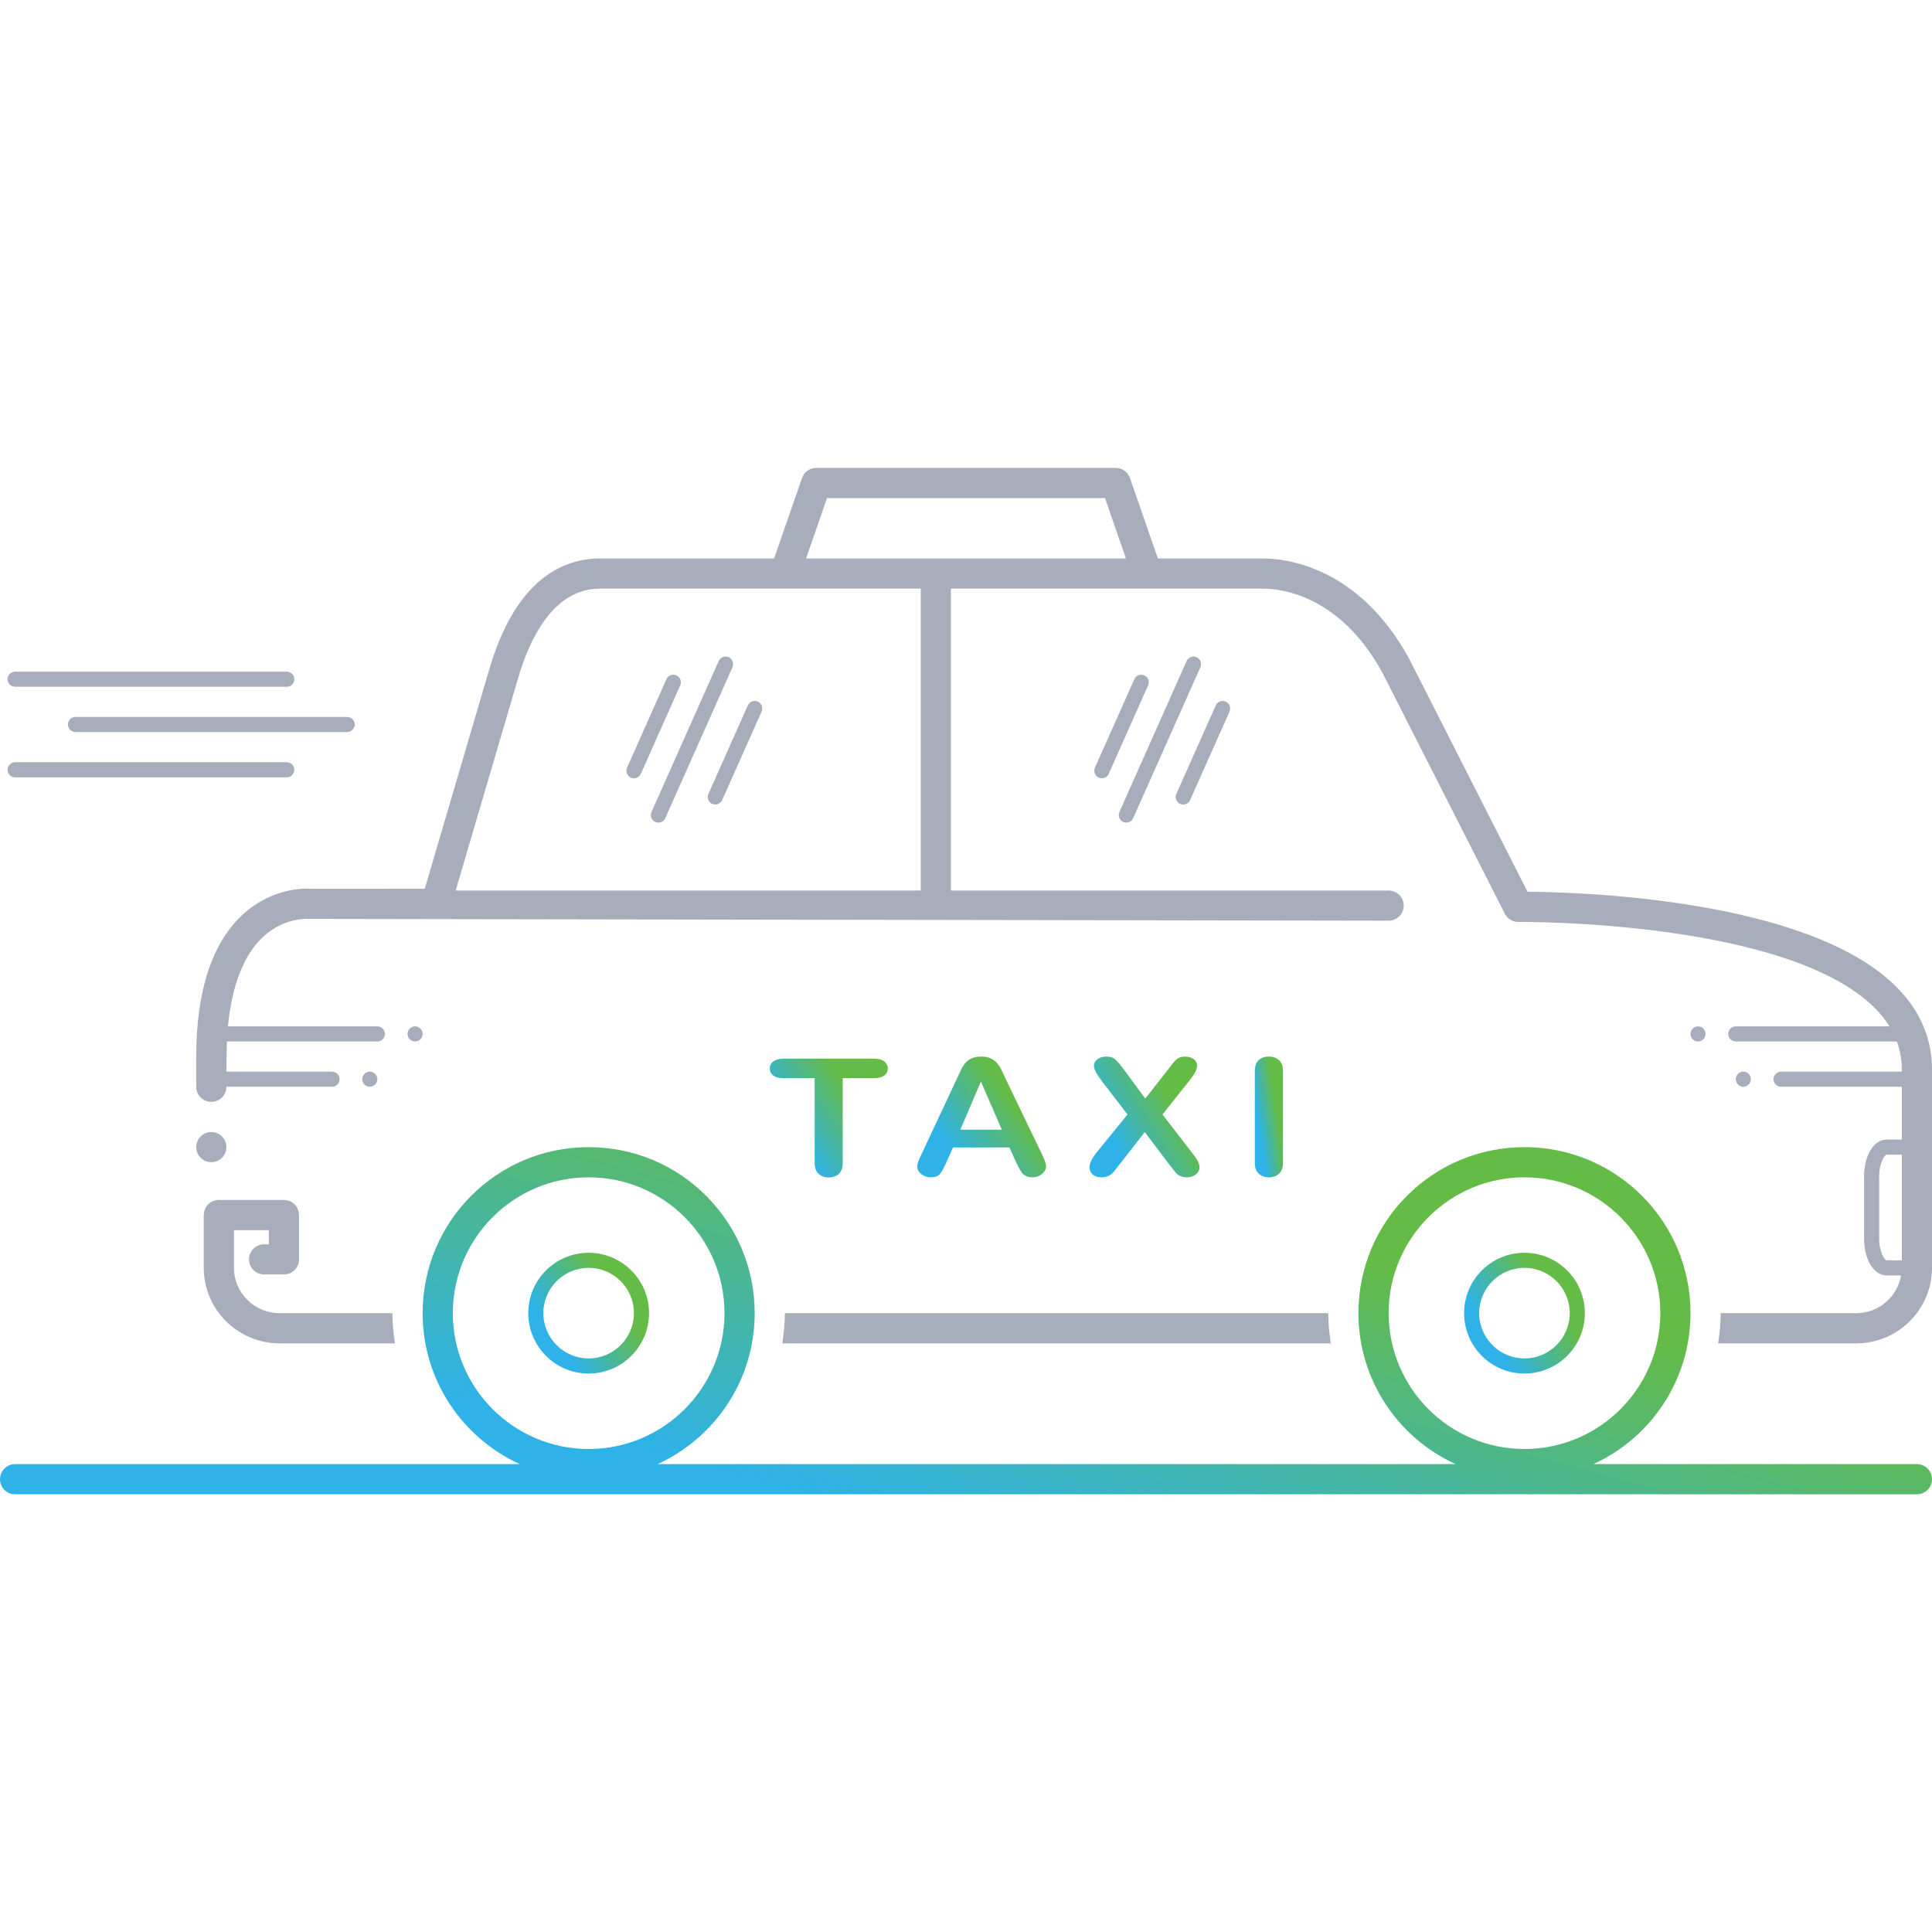 <svg width="50" height="50" viewBox="0 0 50 50" fill="none" xmlns="http://www.w3.org/2000/svg">
<path d="M22.604 27.398H20.29C20.17 27.398 20.079 27.422 20.017 27.466C19.954 27.512 19.922 27.574 19.922 27.652C19.922 27.728 19.952 27.789 20.013 27.834C20.073 27.881 20.166 27.904 20.29 27.904H21.084V30.099C21.084 30.224 21.117 30.317 21.186 30.379C21.253 30.441 21.341 30.472 21.449 30.472C21.555 30.472 21.642 30.441 21.709 30.38C21.776 30.319 21.809 30.225 21.809 30.099V27.904H22.604C22.728 27.904 22.821 27.881 22.883 27.834C22.945 27.789 22.976 27.728 22.976 27.652C22.976 27.577 22.945 27.515 22.884 27.469C22.823 27.422 22.73 27.398 22.604 27.398Z" fill="url(#paint0_linear_1013_15004)"/>
<path d="M24.319 30.389C24.367 30.336 24.424 30.234 24.491 30.083L24.663 29.696H26.123L26.295 30.075C26.318 30.121 26.346 30.176 26.377 30.237C26.409 30.298 26.439 30.343 26.466 30.373C26.494 30.402 26.529 30.425 26.57 30.443C26.61 30.46 26.66 30.469 26.716 30.469C26.815 30.469 26.899 30.439 26.968 30.381C27.037 30.323 27.072 30.259 27.072 30.188C27.072 30.121 27.035 30.013 26.962 29.865L26.023 27.915C25.979 27.817 25.942 27.739 25.914 27.681C25.885 27.622 25.85 27.568 25.808 27.517C25.767 27.467 25.712 27.425 25.644 27.393C25.577 27.36 25.492 27.344 25.391 27.344C25.291 27.344 25.207 27.36 25.139 27.393C25.072 27.425 25.017 27.467 24.975 27.519C24.933 27.571 24.894 27.637 24.858 27.716C24.821 27.795 24.789 27.863 24.763 27.919L23.844 29.881C23.806 29.959 23.779 30.021 23.763 30.065C23.747 30.108 23.738 30.151 23.738 30.193C23.738 30.264 23.773 30.328 23.844 30.384C23.914 30.441 23.995 30.469 24.087 30.469C24.195 30.469 24.272 30.442 24.319 30.389ZM25.386 27.989L25.927 29.236H24.854L25.386 27.989Z" fill="url(#paint1_linear_1013_15004)"/>
<path d="M28.197 30.203C28.197 30.29 28.227 30.355 28.285 30.401C28.343 30.446 28.416 30.469 28.504 30.469C28.561 30.469 28.611 30.461 28.653 30.446C28.696 30.431 28.733 30.41 28.763 30.384C28.795 30.358 28.821 30.331 28.843 30.304C28.866 30.276 28.903 30.228 28.955 30.159L29.626 29.298L30.259 30.135C30.339 30.238 30.393 30.307 30.424 30.343C30.453 30.379 30.491 30.409 30.538 30.432C30.586 30.457 30.644 30.469 30.712 30.469C30.776 30.469 30.834 30.457 30.884 30.433C30.935 30.41 30.974 30.379 31.002 30.339C31.029 30.299 31.043 30.255 31.043 30.207C31.043 30.156 31.028 30.102 30.997 30.045C30.966 29.988 30.916 29.916 30.847 29.83L30.085 28.842L30.793 27.952C30.919 27.794 30.982 27.669 30.982 27.577C30.982 27.514 30.953 27.459 30.895 27.413C30.837 27.367 30.762 27.344 30.671 27.344C30.62 27.344 30.576 27.351 30.537 27.366C30.499 27.38 30.464 27.402 30.433 27.431C30.402 27.459 30.37 27.496 30.336 27.54C30.303 27.584 30.262 27.636 30.215 27.698L29.639 28.432L29.1 27.698C29 27.562 28.922 27.47 28.866 27.419C28.809 27.369 28.73 27.344 28.629 27.344C28.541 27.344 28.466 27.367 28.404 27.413C28.343 27.459 28.312 27.511 28.312 27.569C28.312 27.625 28.329 27.684 28.36 27.745C28.393 27.806 28.44 27.879 28.504 27.964L29.18 28.842L28.377 29.83C28.257 29.977 28.197 30.101 28.197 30.203Z" fill="url(#paint2_linear_1013_15004)"/>
<path d="M33.101 30.376C33.169 30.314 33.203 30.22 33.203 30.095V27.715C33.203 27.59 33.169 27.497 33.101 27.436C33.033 27.375 32.944 27.344 32.835 27.344C32.729 27.344 32.642 27.375 32.575 27.436C32.508 27.498 32.475 27.591 32.475 27.715V30.095C32.475 30.219 32.508 30.312 32.577 30.375C32.644 30.437 32.73 30.469 32.835 30.469C32.944 30.469 33.033 30.438 33.101 30.376Z" fill="url(#paint3_linear_1013_15004)"/>
<path d="M16.96 21.272C16.985 21.284 17.012 21.289 17.039 21.289C17.114 21.289 17.185 21.246 17.218 21.173L18.957 17.267C19.001 17.168 18.956 17.053 18.858 17.009C18.76 16.965 18.644 17.009 18.6 17.108L16.861 21.014C16.817 21.113 16.861 21.228 16.96 21.272Z" fill="#A7ADBA"/>
<path d="M18.433 20.805C18.458 20.816 18.485 20.821 18.512 20.821C18.587 20.821 18.658 20.778 18.69 20.705L19.71 18.416C19.754 18.317 19.71 18.201 19.611 18.158C19.514 18.114 19.398 18.158 19.353 18.257L18.333 20.547C18.29 20.645 18.334 20.761 18.433 20.805Z" fill="#A7ADBA"/>
<path d="M16.327 20.125C16.353 20.136 16.38 20.142 16.406 20.142C16.481 20.142 16.552 20.099 16.585 20.026L17.604 17.735C17.648 17.637 17.604 17.521 17.505 17.478C17.408 17.434 17.291 17.478 17.247 17.577L16.228 19.867C16.184 19.965 16.228 20.081 16.327 20.125Z" fill="#A7ADBA"/>
<path d="M29.069 21.272C29.095 21.284 29.122 21.289 29.149 21.289C29.223 21.289 29.295 21.246 29.327 21.173L31.066 17.267C31.11 17.168 31.066 17.053 30.967 17.009C30.87 16.965 30.753 17.009 30.709 17.108L28.97 21.014C28.926 21.113 28.971 21.228 29.069 21.272Z" fill="#A7ADBA"/>
<path d="M30.542 20.805C30.567 20.816 30.595 20.821 30.621 20.821C30.696 20.821 30.767 20.778 30.8 20.705L31.82 18.416C31.864 18.317 31.82 18.201 31.721 18.158C31.624 18.114 31.507 18.158 31.463 18.257L30.443 20.547C30.399 20.645 30.443 20.761 30.542 20.805Z" fill="#A7ADBA"/>
<path d="M29.614 17.478C29.517 17.434 29.4 17.478 29.357 17.577L28.337 19.867C28.293 19.965 28.338 20.081 28.436 20.125C28.462 20.136 28.489 20.142 28.516 20.142C28.59 20.142 28.662 20.099 28.694 20.026L29.714 17.735C29.757 17.637 29.713 17.521 29.614 17.478Z" fill="#A7ADBA"/>
<path d="M5.469 30.078C5.684 30.078 5.859 29.903 5.859 29.688C5.859 29.472 5.684 29.297 5.469 29.297C5.253 29.297 5.078 29.472 5.078 29.688C5.078 29.903 5.253 30.078 5.469 30.078Z" fill="#A7ADBA"/>
<path d="M10.742 26.953C10.85 26.953 10.938 26.866 10.938 26.758C10.938 26.65 10.85 26.562 10.742 26.562C10.634 26.562 10.547 26.65 10.547 26.758C10.547 26.866 10.634 26.953 10.742 26.953Z" fill="#A7ADBA"/>
<path d="M9.57 28.125C9.678 28.125 9.766 28.038 9.766 27.93C9.766 27.822 9.678 27.734 9.57 27.734C9.462 27.734 9.375 27.822 9.375 27.93C9.375 28.038 9.462 28.125 9.57 28.125Z" fill="#A7ADBA"/>
<path d="M43.945 26.953C44.053 26.953 44.141 26.866 44.141 26.758C44.141 26.65 44.053 26.562 43.945 26.562C43.837 26.562 43.75 26.65 43.75 26.758C43.75 26.866 43.837 26.953 43.945 26.953Z" fill="#A7ADBA"/>
<path d="M45.117 28.125C45.225 28.125 45.312 28.038 45.312 27.93C45.312 27.822 45.225 27.734 45.117 27.734C45.009 27.734 44.922 27.822 44.922 27.93C44.922 28.038 45.009 28.125 45.117 28.125Z" fill="#A7ADBA"/>
<path d="M15.234 32.422C14.371 32.422 13.672 33.121 13.672 33.984C13.672 34.847 14.371 35.547 15.234 35.547C16.097 35.547 16.797 34.847 16.797 33.984C16.797 33.121 16.097 32.422 15.234 32.422ZM15.234 35.156C14.588 35.156 14.062 34.631 14.062 33.984C14.062 33.338 14.588 32.812 15.234 32.812C15.881 32.812 16.406 33.338 16.406 33.984C16.406 34.631 15.881 35.156 15.234 35.156Z" fill="url(#paint4_linear_1013_15004)"/>
<path d="M39.453 32.422C38.59 32.422 37.891 33.121 37.891 33.984C37.891 34.847 38.59 35.547 39.453 35.547C40.316 35.547 41.016 34.847 41.016 33.984C41.016 33.121 40.316 32.422 39.453 32.422ZM39.453 35.156C38.807 35.156 38.281 34.631 38.281 33.984C38.281 33.338 38.807 32.812 39.453 32.812C40.099 32.812 40.625 33.338 40.625 33.984C40.625 34.631 40.099 35.156 39.453 35.156Z" fill="url(#paint5_linear_1013_15004)"/>
<path d="M6.835 32.202C6.619 32.202 6.444 32.377 6.444 32.593C6.444 32.809 6.619 32.983 6.835 32.983H7.348C7.564 32.983 7.738 32.809 7.738 32.593V31.445C7.738 31.229 7.564 31.055 7.348 31.055H5.664C5.448 31.055 5.273 31.229 5.273 31.445V32.812C5.273 33.889 6.153 34.766 7.233 34.766H10.222C10.182 34.51 10.155 34.251 10.155 33.984H7.233C6.583 33.984 6.055 33.459 6.055 32.812V31.836H6.957V32.202H6.835Z" fill="#A7ADBA"/>
<path d="M20.246 34.766H34.441C34.402 34.51 34.375 34.251 34.375 33.984H20.312C20.312 34.251 20.286 34.51 20.246 34.766Z" fill="#A7ADBA"/>
<path d="M49.058 25.52C46.759 23.249 40.832 23.087 39.533 23.079L36.469 17.049C35.152 14.64 33.246 14.453 32.693 14.453H29.966L29.244 12.372C29.19 12.215 29.041 12.109 28.875 12.109H21.125C20.959 12.109 20.81 12.215 20.756 12.372L20.034 14.453H15.528C14.596 14.453 13.34 14.96 12.648 17.37L10.993 23L8.056 23.002C8.018 22.997 7.109 22.919 6.298 23.655C5.492 24.386 5.081 25.626 5.078 27.344V28.125C5.078 28.341 5.253 28.516 5.469 28.516C5.685 28.516 5.859 28.341 5.859 28.125H8.594C8.702 28.125 8.789 28.038 8.789 27.93C8.789 27.822 8.702 27.734 8.594 27.734H5.859C5.859 27.734 5.865 27.081 5.872 26.953H9.766C9.874 26.953 9.961 26.866 9.961 26.758C9.961 26.65 9.874 26.562 9.766 26.562H5.9C6.001 25.505 6.308 24.709 6.809 24.245C7.36 23.737 7.961 23.779 8.019 23.781L35.938 23.828C36.153 23.828 36.328 23.653 36.328 23.438C36.328 23.222 36.153 23.047 35.938 23.047H24.609V15.234H32.693C33.137 15.234 34.673 15.392 35.778 17.413L38.945 23.647C39.012 23.778 39.147 23.86 39.294 23.86H39.299C39.362 23.859 46.208 23.803 48.509 26.076C48.667 26.232 48.795 26.394 48.9 26.562H44.922C44.814 26.562 44.727 26.65 44.727 26.758C44.727 26.866 44.814 26.953 44.922 26.953H49.091C49.175 27.182 49.219 27.423 49.219 27.679V27.734H46.094C45.986 27.734 45.898 27.822 45.898 27.93C45.898 28.038 45.986 28.125 46.094 28.125H49.219V29.492H48.828C48.494 29.492 48.242 29.902 48.242 30.445V32.055C48.242 32.598 48.494 33.008 48.828 33.008H49.199C49.105 33.561 48.623 33.984 48.04 33.984H44.531C44.531 34.251 44.505 34.51 44.465 34.766H48.04C49.121 34.766 50 33.889 50 32.812V27.679C50 26.863 49.683 26.137 49.058 25.52ZM23.828 23.047H11.793L13.398 17.588C13.707 16.514 14.326 15.234 15.528 15.234H23.828V23.047ZM20.861 14.453L21.403 12.891H28.597L29.139 14.453H20.861ZM49.219 32.617H48.828C48.78 32.617 48.633 32.418 48.633 32.055V30.445C48.633 30.082 48.78 29.883 48.828 29.883H49.219V32.617Z" fill="#A7ADBA"/>
<path d="M49.609 37.891H41.236C42.719 37.214 43.75 35.722 43.75 33.984C43.75 31.609 41.828 29.688 39.453 29.688C37.078 29.688 35.156 31.609 35.156 33.984C35.156 35.722 36.187 37.214 37.67 37.891H17.017C18.5 37.214 19.531 35.722 19.531 33.984C19.531 31.609 17.609 29.688 15.234 29.688C12.859 29.688 10.938 31.609 10.938 33.984C10.938 35.722 11.969 37.214 13.451 37.891H0.391C0.175 37.891 0 38.066 0 38.282C0 38.498 0.175 38.672 0.391 38.672H49.609C49.825 38.672 50 38.498 50 38.282C50 38.066 49.825 37.891 49.609 37.891ZM11.719 33.984C11.719 32.046 13.296 30.469 15.234 30.469C17.173 30.469 18.75 32.046 18.75 33.984C18.75 35.923 17.173 37.5 15.234 37.5C13.296 37.5 11.719 35.923 11.719 33.984ZM35.938 33.984C35.938 32.046 37.514 30.469 39.453 30.469C41.392 30.469 42.969 32.046 42.969 33.984C42.969 35.923 41.392 37.5 39.453 37.5C37.514 37.5 35.938 35.923 35.938 33.984Z" fill="url(#paint6_linear_1013_15004)"/>
<path d="M1.758 18.75C1.758 18.858 1.845 18.945 1.953 18.945H8.984C9.092 18.945 9.18 18.858 9.18 18.75C9.18 18.642 9.092 18.555 8.984 18.555H1.953C1.845 18.555 1.758 18.642 1.758 18.75Z" fill="#A7ADBA"/>
<path d="M0.391 17.773H7.422C7.53 17.773 7.617 17.686 7.617 17.578C7.617 17.47 7.53 17.383 7.422 17.383H0.391C0.283 17.383 0.195 17.47 0.195 17.578C0.195 17.686 0.283 17.773 0.391 17.773Z" fill="#A7ADBA"/>
<path d="M0.391 20.117H7.422C7.53 20.117 7.617 20.03 7.617 19.922C7.617 19.814 7.53 19.727 7.422 19.727H0.391C0.283 19.727 0.195 19.814 0.195 19.922C0.195 20.03 0.283 20.117 0.391 20.117Z" fill="#A7ADBA"/>
<defs>
<linearGradient id="paint0_linear_1013_15004" x1="21.072" y1="30.266" x2="22.635" y2="29.243" gradientUnits="userSpaceOnUse">
<stop stop-color="#2EB2E7"/>
<stop offset="1" stop-color="#64BB46"/>
</linearGradient>
<linearGradient id="paint1_linear_1013_15004" x1="24.993" y1="30.259" x2="26.625" y2="29.113" gradientUnits="userSpaceOnUse">
<stop stop-color="#2EB2E7"/>
<stop offset="1" stop-color="#64BB46"/>
</linearGradient>
<linearGradient id="paint2_linear_1013_15004" x1="29.269" y1="30.259" x2="30.798" y2="29.342" gradientUnits="userSpaceOnUse">
<stop stop-color="#2EB2E7"/>
<stop offset="1" stop-color="#64BB46"/>
</linearGradient>
<linearGradient id="paint3_linear_1013_15004" x1="32.749" y1="30.259" x2="33.268" y2="30.18" gradientUnits="userSpaceOnUse">
<stop stop-color="#2EB2E7"/>
<stop offset="1" stop-color="#64BB46"/>
</linearGradient>
<linearGradient id="paint4_linear_1013_15004" x1="14.848" y1="35.337" x2="16.441" y2="34.289" gradientUnits="userSpaceOnUse">
<stop stop-color="#2EB2E7"/>
<stop offset="1" stop-color="#64BB46"/>
</linearGradient>
<linearGradient id="paint5_linear_1013_15004" x1="39.067" y1="35.337" x2="40.66" y2="34.289" gradientUnits="userSpaceOnUse">
<stop stop-color="#2EB2E7"/>
<stop offset="1" stop-color="#64BB46"/>
</linearGradient>
<linearGradient id="paint6_linear_1013_15004" x1="18.821" y1="38.07" x2="21.355" y2="28.788" gradientUnits="userSpaceOnUse">
<stop stop-color="#2EB2E7"/>
<stop offset="1" stop-color="#64BB46"/>
</linearGradient>
</defs>
</svg>
